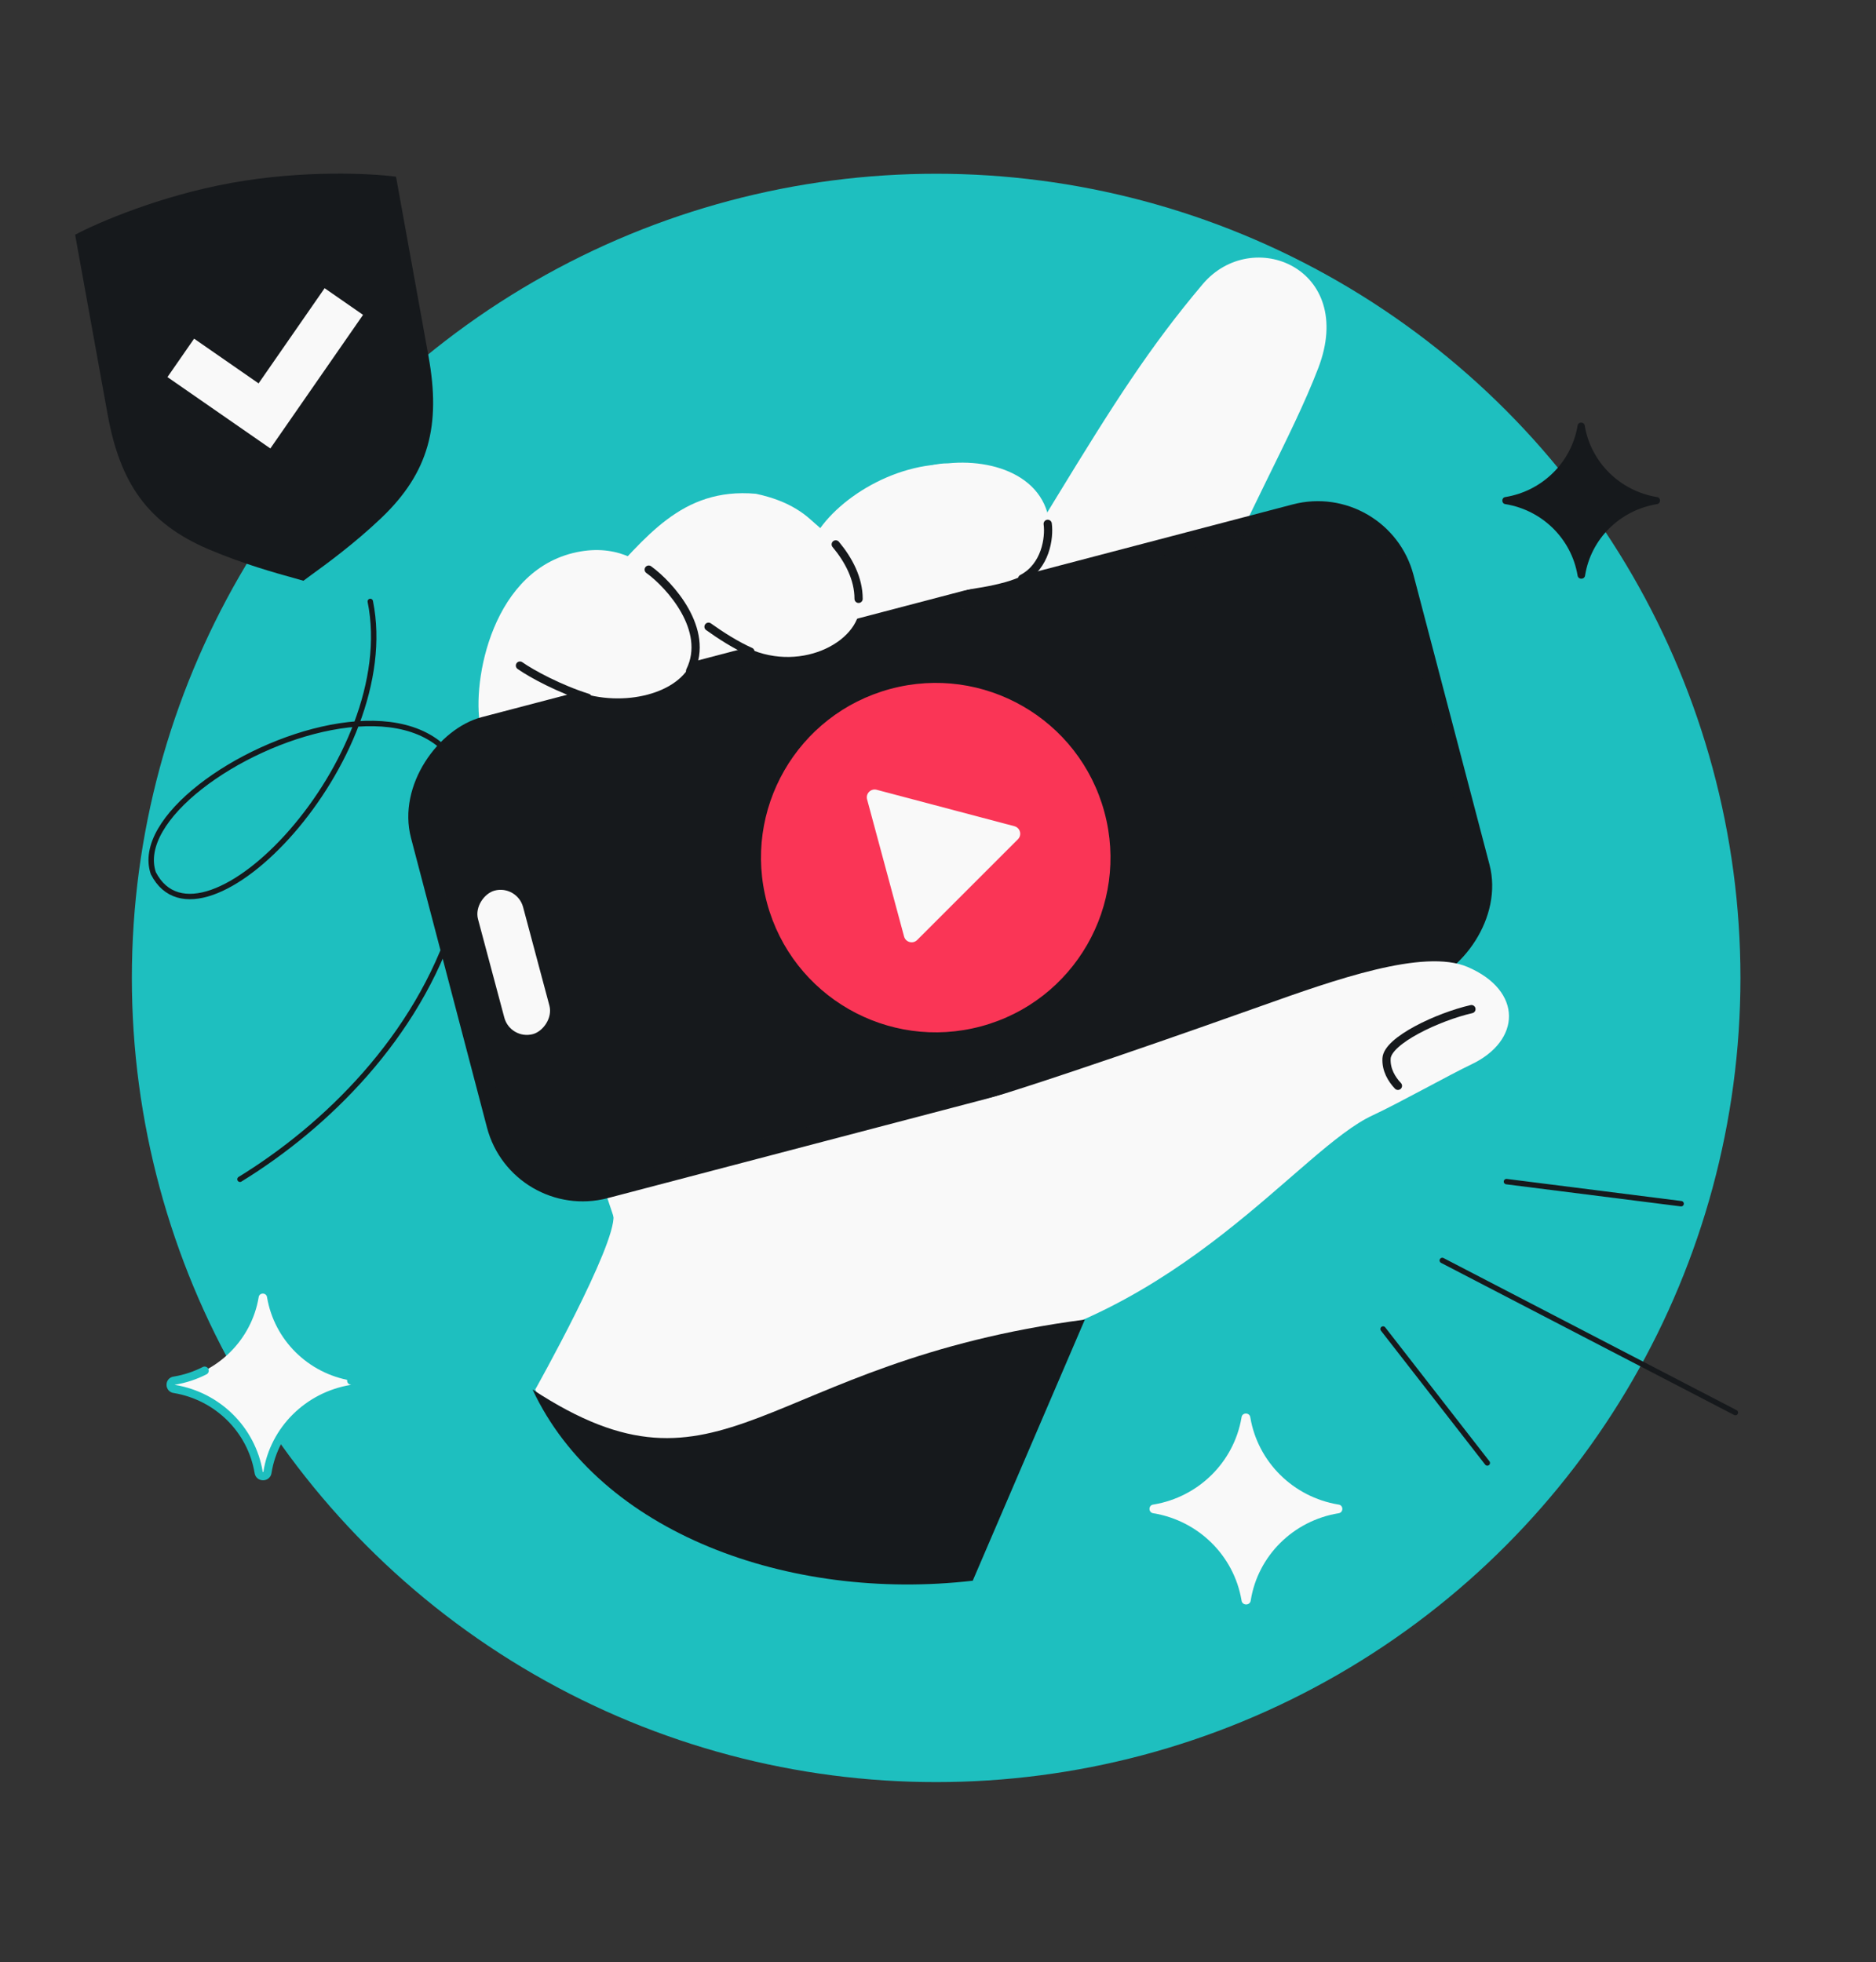 <svg width="456" height="477" viewBox="0 0 456 477" fill="none" xmlns="http://www.w3.org/2000/svg">
<rect x="0" y="0" width="456" height="477" fill="#333333" stroke="none"/>
<circle cx="227.552" cy="237.74" r="195.5" fill="#1EBFBF"/>
<path d="M90.005 146.216C97.778 184.52 48.925 235.038 37.267 212.277C28.385 186.186 136.978 140.08 110.436 223.696C101.403 252.153 79.22 273.867 58.331 286.688" stroke="#16191C" stroke-width="1.317" stroke-linecap="round"/>
<path d="M350.577 306.424L421.819 343.408" stroke="#16191C" stroke-width="1.317" stroke-linecap="round"/>
<path d="M336.187 323.095L361.52 355.654" stroke="#16191C" stroke-width="1.317" stroke-linecap="round"/>
<path d="M366.176 287.257L408.631 292.631" stroke="#16191C" stroke-width="1.317" stroke-linecap="round"/>
<path d="M202.28 247.605C182.754 252.678 147.015 274.564 149.112 295.459C149.83 302.618 130.105 337.8 130.105 337.8C146.368 372.598 190.977 388.685 235.695 383.521L264.15 318.236L202.28 247.605Z" fill="#F9F9F9"/>
<path d="M182.659 260.554C195.843 266.211 224.454 281.116 233.422 295.483" stroke="#16191C" stroke-width="2" stroke-linecap="round"/>
<path fill-rule="evenodd" clip-rule="evenodd" d="M120.474 198.002C125.61 217.773 130.857 236.79 135.136 251.767C139.804 268.106 143.731 279.738 146.861 289.007C152.168 304.726 155.18 313.648 155.618 327.203C171.519 345.899 198.174 339.217 233.503 330.361C238.8 329.033 244.291 327.656 249.97 326.309C274.169 309.19 309.767 268.018 308.866 249.182C280.664 256.378 254.649 254.135 216.489 224.443L205.695 198.002L120.474 198.002Z" fill="#F9F9F9"/>
<path d="M237.51 113.689C222.828 110.021 206.291 118.755 199.312 128.48L208.15 162.623L253.233 133.263C254.517 121.39 250.47 116.927 237.51 113.689Z" fill="#F9F9F9"/>
<path d="M292.331 69.095C279.487 84.305 270.757 98.039 256.803 120.903C242.85 143.766 234.76 157.197 234.76 157.197L289.358 157.197C302.64 125.137 313.954 106.413 320.442 89.454C329.711 65.226 304.374 54.833 292.331 69.095Z" fill="#F9F9F9"/>
<path d="M207.425 142.436C202.34 133.64 200.001 123.478 183.73 120.039C165.51 118.432 156.877 130.94 145.881 142.436L165.194 163.59L183.73 158.359L207.425 142.436Z" fill="#F9F9F9"/>
<path d="M167.902 156.074C167.902 151.528 159.987 130.865 141.157 134.057C119.534 137.722 114.673 165.915 116.74 176.38L141.157 170.24L167.902 156.074Z" fill="#F9F9F9"/>
<rect x="124.473" y="297.371" width="120.876" height="251.924" rx="24.052" transform="rotate(-104.699 124.473 297.371)" fill="#16191C"/>
<mask id="mask0_85_1573" style="mask-type:alpha" maskUnits="userSpaceOnUse" x="103" y="126" width="256" height="162">
<rect x="127.769" y="291.867" width="112.199" height="242.948" rx="20.462" transform="rotate(-104.699 127.769 291.867)" fill="#D9D9D9"/>
</mask>
<g mask="url(#mask0_85_1573)">
<rect x="127.769" y="291.867" width="112.199" height="242.948" rx="19.387" transform="rotate(-104.699 127.769 291.867)" fill="#16191C"/>
<circle cx="227.449" cy="208.494" r="42.468" transform="rotate(-15.091 227.449 208.494)" fill="#FA3556"/>
<path d="M246.569 200.858C247.986 201.233 248.461 202.997 247.425 204.033L222.942 228.517C221.906 229.553 220.135 229.085 219.754 227.673L210.764 194.333C210.384 192.922 211.679 191.627 213.096 192.002L246.569 200.858Z" fill="#F9F9F9"/>
<rect x="124.048" y="252.867" width="36.112" height="11.34" rx="5.67" transform="rotate(-104.952 124.048 252.867)" fill="#F9F9F9"/>
</g>
<path d="M56.257 44.464C38.785 47.624 23.645 54.181 18.26 57.064L26.16 100.745C29.201 117.558 35.967 127.254 50.708 133.538C59.077 137.106 67.215 139.358 71.415 140.52L71.416 140.521C72.453 140.807 73.249 141.028 73.75 141.185C74.16 140.865 74.821 140.386 75.679 139.763L75.705 139.745C79.232 137.185 86.066 132.225 92.655 125.952C104.261 114.902 107.202 103.451 104.161 86.638L96.261 42.957C90.207 42.142 73.729 41.304 56.257 44.464Z" fill="#16191C"/>
<path d="M88.245 76.543L78.905 70.064L62.854 93.203L47.182 82.332L40.703 91.672L65.715 109.022L88.245 76.543Z" fill="#F9F9F9"/>
<path d="M180.594 156.991C173.701 153.329 165.501 145.904 163.844 144.454L192.659 123.579C197.753 126.126 209.001 135.264 209.001 147.147C209.001 156.218 193.851 164.034 180.594 156.991Z" fill="#F9F9F9"/>
<path d="M182.405 158.426C178.871 156.842 175.233 154.528 172.22 152.365" stroke="#16191C" stroke-width="2" stroke-linecap="round"/>
<path d="M144.51 169.253C133.665 167.187 125.292 162.284 120.902 157.507L153.331 136.359C161.05 138.932 168.78 148.607 168.78 157.507C168.78 166.406 156.358 171.51 144.51 169.253Z" fill="#F9F9F9"/>
<path d="M167.749 163.096C172.669 153.116 162.78 142.152 157.685 138.478" stroke="#16191C" stroke-width="2" stroke-linecap="round"/>
<path d="M208.7 145.585C208.7 140.649 206.256 136.08 203.141 132.346" stroke="#16191C" stroke-width="2" stroke-linecap="round"/>
<path d="M306.473 244.595L306.047 244.746C294.155 248.98 249.543 264.793 231.784 269.547L256.956 289.263L234.822 329.558C287.468 320.247 315.843 279.347 333.672 271.135C339.659 268.377 352.887 260.998 357.524 258.822C369.835 253.044 370.172 240.849 356.757 235.089C346.064 230.499 324.406 238.21 306.473 244.595Z" fill="#F9F9F9"/>
<path d="M357.662 245.326C349.532 247.183 337.272 252.941 337.028 257.306C336.874 260.062 338.274 262.372 339.795 263.971" stroke="#16191C" stroke-width="2" stroke-linecap="round"/>
<path d="M126.383 161.807C129.267 163.835 136.012 167.473 142.846 169.625" stroke="#16191C" stroke-width="2" stroke-linecap="round"/>
<path d="M129.447 337.8C145.711 372.598 191.726 389.446 236.444 384.282L263.694 320.804C184.706 331.154 176.032 368.369 129.447 337.8Z" fill="#16191C"/>
<path d="M42.41 335.639C41.167 335.741 41.168 337.559 42.41 337.671C52.882 339.412 61.103 347.537 62.865 357.887C62.985 359.197 64.897 359.197 65.018 357.887C66.681 347.537 74.902 339.412 85.374 337.671C86.617 337.559 86.617 335.741 85.374 335.639C74.902 333.898 66.681 325.773 64.92 315.423C64.804 314.169 62.969 314.168 62.865 315.423C61.103 325.773 52.882 333.898 42.41 335.639Z" fill="#F9F9F9"/>
<path d="M85.374 335.639V335.639C86.617 335.741 86.617 337.559 85.374 337.671V337.671C74.902 339.412 66.681 347.537 65.018 357.887V357.887C64.897 359.197 62.985 359.197 62.865 357.887V357.887C61.103 347.537 52.882 339.412 42.41 337.671V337.671C41.168 337.559 41.167 335.741 42.41 335.639V335.639C45.014 335.206 47.479 334.379 49.741 333.22" stroke="#1EBFBF" stroke-width="2" stroke-linecap="round"/>
<path d="M365.965 120.827C364.902 120.914 364.903 122.469 365.965 122.564C374.919 124.053 381.949 131.001 383.455 139.851C383.558 140.97 385.193 140.97 385.296 139.851C386.719 131.001 393.748 124.053 402.702 122.564C403.765 122.469 403.765 120.914 402.702 120.827C393.748 119.338 386.719 112.391 385.212 103.54C385.114 102.468 383.545 102.467 383.455 103.54C381.949 112.391 374.919 119.338 365.965 120.827Z" fill="#16191C"/>
<path d="M280.383 365.764C279.083 365.871 279.084 367.772 280.383 367.889C291.334 369.709 299.93 378.206 301.772 389.029C301.898 390.398 303.898 390.398 304.024 389.029C305.764 378.206 314.36 369.709 325.31 367.889C326.609 367.772 326.61 365.871 325.31 365.764C314.36 363.944 305.764 355.447 303.921 344.624C303.801 343.313 301.882 343.312 301.772 344.624C299.93 355.447 291.334 363.944 280.383 365.764Z" fill="#F9F9F9"/>
<path d="M255.043 132.032C253.533 143.86 233.142 142.712 218.357 145.817C210.789 147.406 214.34 141.074 214.34 132.032C214.34 122.99 219.571 112.64 230.458 112.64C243.159 111.383 256.951 117.084 255.043 132.032Z" fill="#F9F9F9"/>
<path d="M254.667 127.352C255.119 130.748 254.164 137.683 248.46 140.671" stroke="#16191C" stroke-width="2" stroke-linecap="round"/>
</svg>

